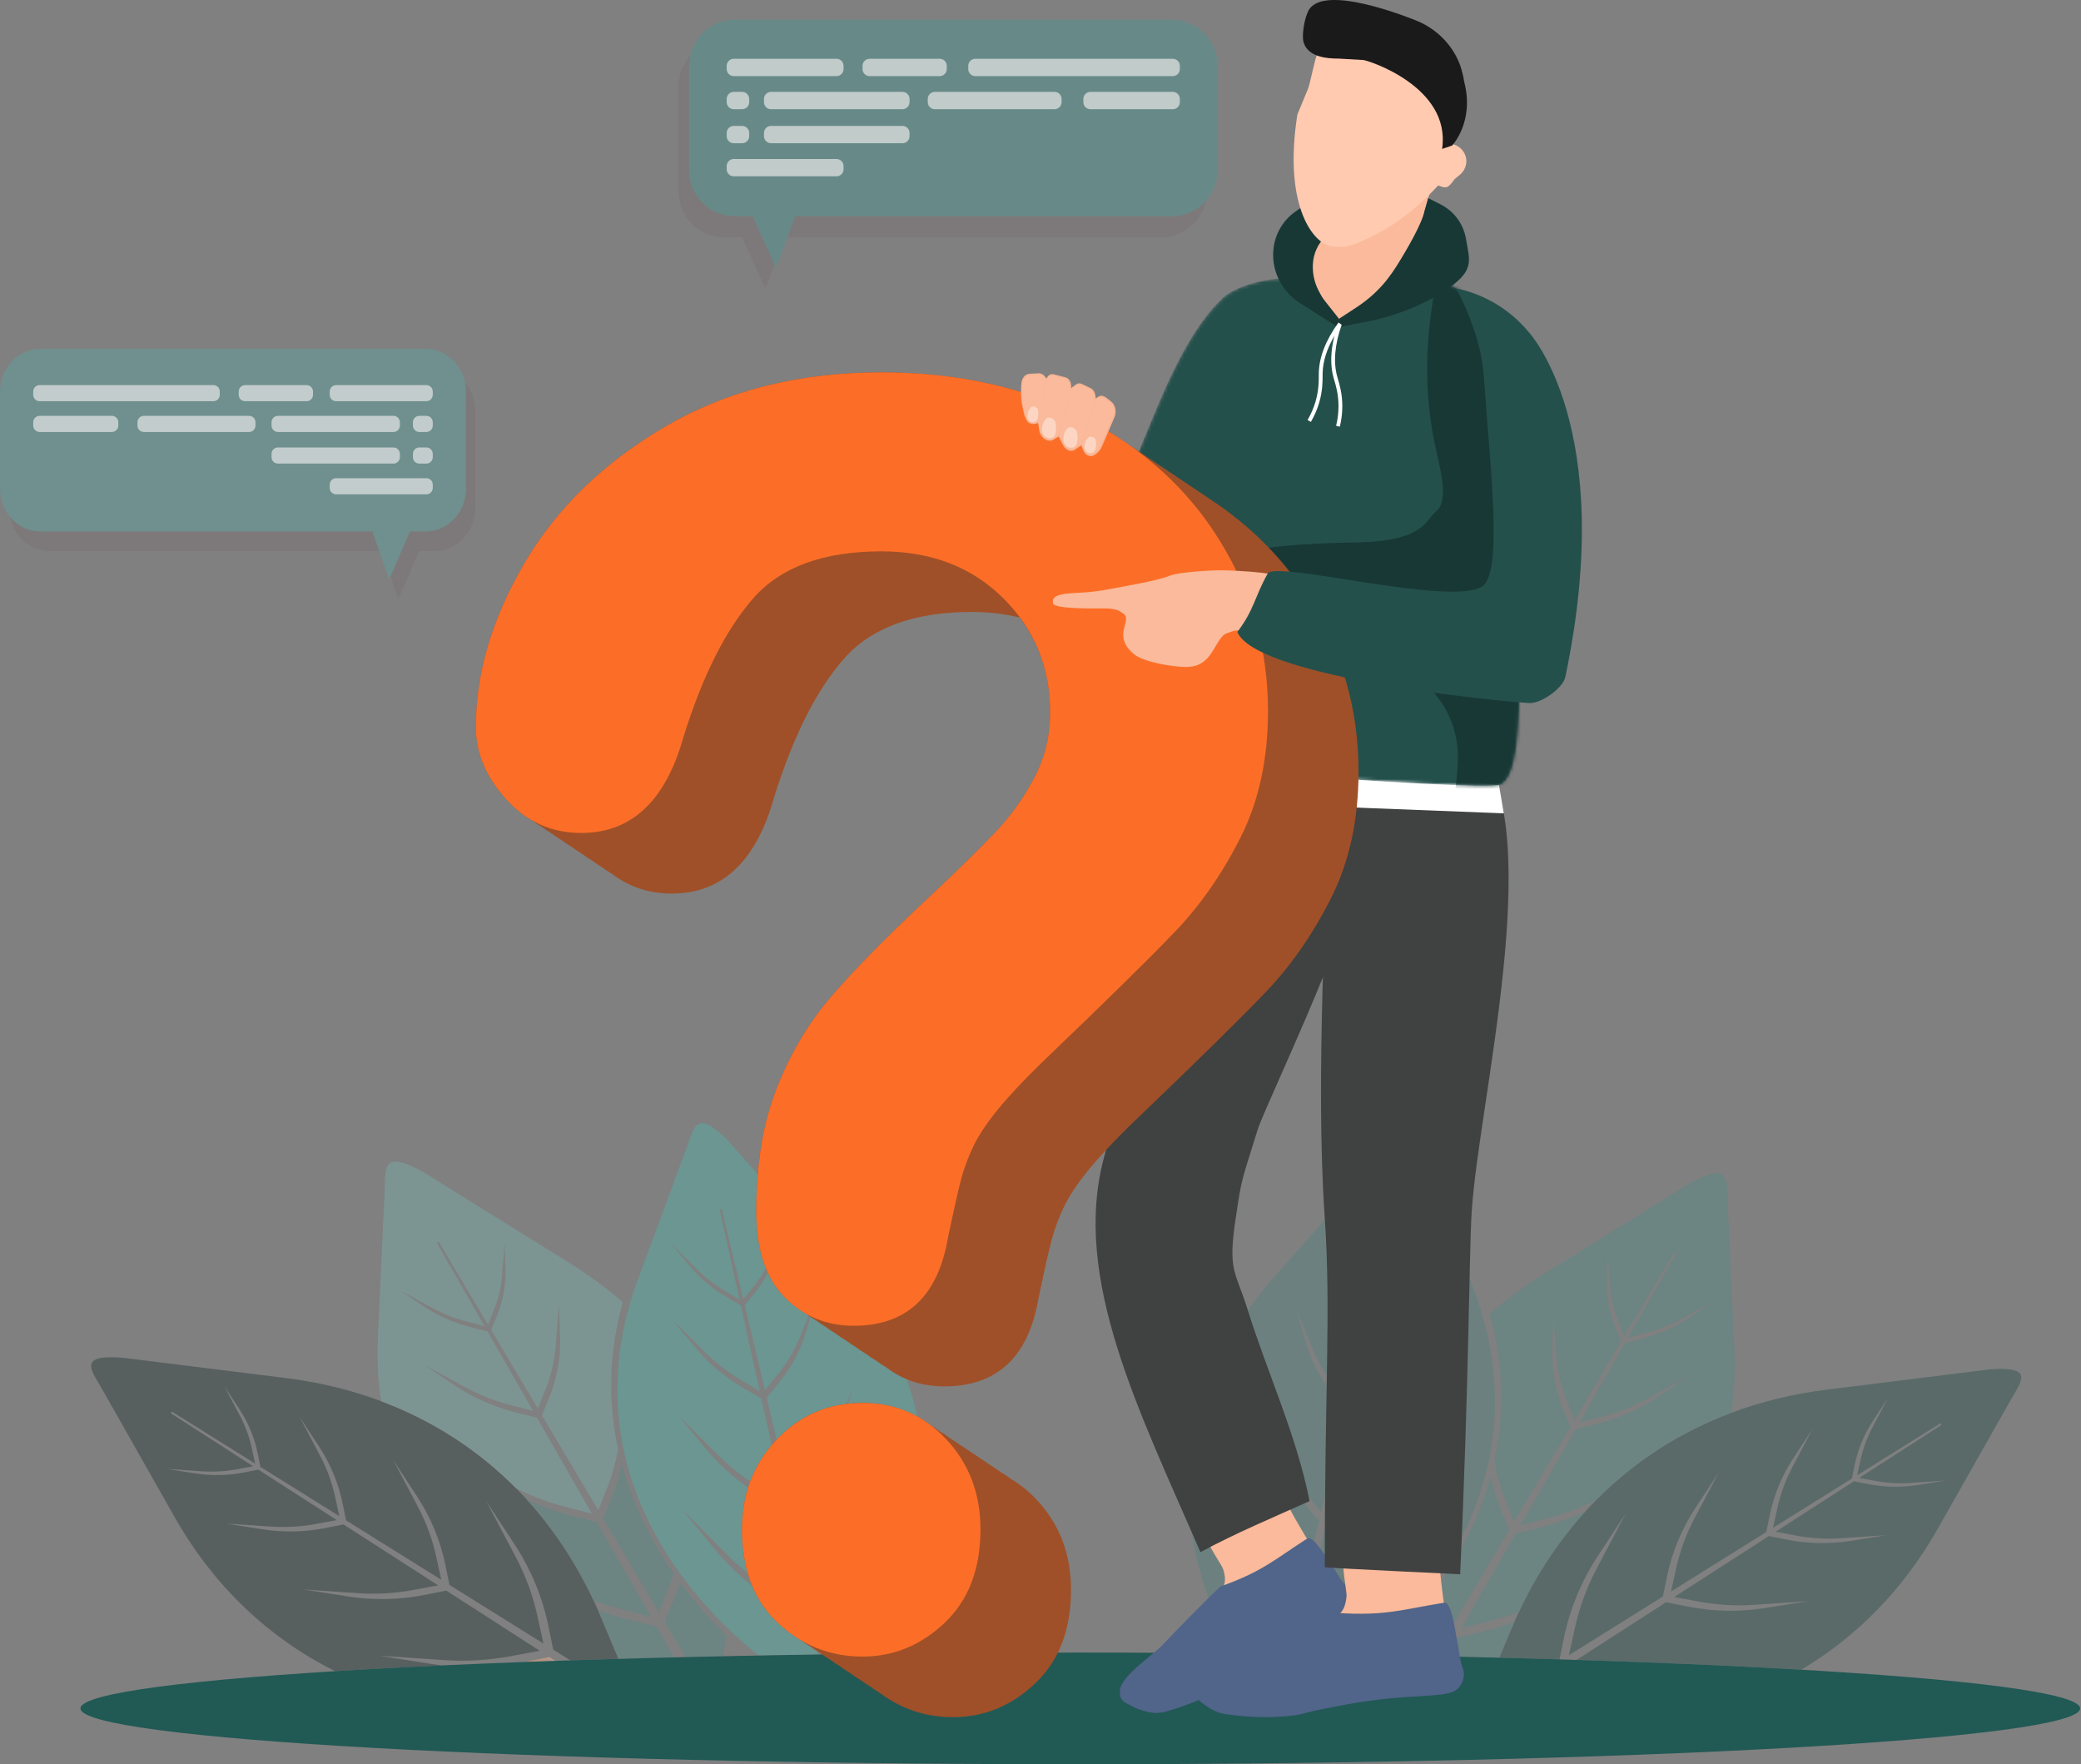 <svg xmlns="http://www.w3.org/2000/svg" width="637" height="540" viewBox="0 0 637 540" fill="none"><rect x="0" y="0" width="637" height="540" fill="#808080" stroke="none"/><g opacity="0.45"><path d="M202.725 498.659L202.689 498.599L202.744 498.613L202.725 498.659Z" fill="#DFF3F7"></path><path d="M183.963 466.169L184.025 466.185L184.003 466.238L183.963 466.169Z" fill="#DFF3F7"></path><path d="M165.506 434.598L165.461 434.522L165.531 434.539L165.506 434.598Z" fill="#DFF3F7"></path><path d="M150.123 408.121L150.072 408.036L150.149 408.056L150.123 408.121Z" fill="#DFF3F7"></path><path d="M169.816 507.203L169.766 507.213L169.825 507.25L169.816 507.203Z" fill="#DFF3F7"></path><path d="M137.893 486.649L137.824 486.606L137.882 486.595L137.893 486.649Z" fill="#DFF3F7"></path><path d="M132.039 509.294L116.162 506.779L135.921 508.122C142.683 508.582 149.493 508.186 156.178 506.944L165.222 505.264L136.614 486.847L130.104 488.142C122.264 489.702 114.217 489.864 106.364 488.62L93.083 486.516L109.611 487.639C115.268 488.024 120.965 487.692 126.556 486.654L134.129 485.247L105.149 466.591L99.744 467.667C93.277 468.953 86.64 469.086 80.162 468.061L69.208 466.326L82.84 467.252C87.506 467.569 92.205 467.296 96.817 466.439L103.1 465.273L79.091 449.817L74.895 450.651C69.859 451.653 64.69 451.757 59.646 450.958L51.114 449.607L61.731 450.328C65.365 450.575 69.024 450.362 72.617 449.695L77.495 448.789L52.481 432.686C52.339 432.595 52.301 432.412 52.395 432.276C52.488 432.141 52.679 432.105 52.822 432.194L78.117 447.983L77.087 443.259C76.339 439.83 75.129 436.517 73.485 433.405L68.682 424.312L73.284 431.32C76.006 435.464 77.906 440.067 78.89 444.9L79.721 448.985L103.868 464.058L102.579 458.143C101.62 453.74 100.065 449.487 97.954 445.491L91.787 433.815L97.697 442.814C101.191 448.135 103.631 454.045 104.894 460.252L105.93 465.345L135.075 483.538L133.557 476.574C132.394 471.236 130.509 466.079 127.95 461.234L120.473 447.079L127.638 457.989C131.875 464.439 134.833 471.606 136.364 479.13L137.579 485.101L166.346 503.058L164.563 494.872C163.172 488.491 160.918 482.326 157.859 476.534L148.921 459.612L157.487 472.654C162.552 480.366 166.088 488.933 167.918 497.928L169.343 504.928L174.596 508.207C179.424 508.047 184.337 507.894 189.331 507.748L184.032 495.108C183.719 494.361 183.398 493.621 183.074 492.884C182.635 491.885 182.184 490.895 181.724 489.914C176.268 478.274 169.4 467.931 161.293 459.019C160.214 457.833 159.113 456.673 157.991 455.538C146.367 443.782 132.435 434.776 116.649 428.867C107.515 425.448 97.762 423.062 87.475 421.783L37.462 415.562C24.027 414.573 27.667 418.974 30.995 424.72L53.505 464.441C65.393 485.42 82.204 501.336 102.59 511.516C112.726 510.884 123.691 510.294 135.393 509.752C134.272 509.622 133.154 509.471 132.039 509.294Z" fill="#273A38"></path><path d="M160.521 508.703C163.651 508.586 166.822 508.472 170.032 508.361L168.192 507.177L160.521 508.703Z" fill="url(#paint0_linear_3369_9340)"></path><path d="M222.388 500.681C217.069 495.39 212.337 489.93 208.203 484.331C207.635 486.09 206.994 487.838 206.276 489.571L203.449 496.388L209.879 507.203C213.63 507.113 217.419 507.027 221.246 506.945L222.388 500.681Z" fill="#548A86"></path><path d="M200.987 497.864L192.537 495.768C189.3 494.965 186.14 494.001 183.072 492.884C183.396 493.62 183.717 494.361 184.03 495.107L189.329 507.748C194.915 507.585 200.603 507.432 206.384 507.288L200.987 497.864Z" fill="#548A86"></path><path d="M185.858 455.406L183.144 462.234L165.875 433.185L167.931 428.224C170.437 422.18 171.627 415.872 171.443 409.616L171.13 399.035L170.083 412.095C169.725 416.565 168.674 421.015 166.958 425.331L164.653 431.13L150.345 407.062L151.994 403.084C153.945 398.376 154.872 393.464 154.728 388.591L154.485 380.351L153.67 390.522C153.391 394.003 152.573 397.469 151.236 400.831L149.394 405.463L134.406 380.251C134.321 380.109 134.114 380.056 133.943 380.134C133.771 380.211 133.698 380.39 133.781 380.534L148.309 405.898L143.045 404.526C139.169 403.516 135.5 402.074 132.133 400.238L122.295 394.873L129.737 399.865C134.138 402.818 139.201 405.028 144.675 406.385L149.236 407.517L163.18 431.861L156.401 430.094C151.424 428.797 146.714 426.945 142.39 424.588L129.758 417.699L139.314 424.11C144.965 427.901 151.466 430.738 158.495 432.481L164.371 433.939L181.202 463.324L173.031 461.194C167.736 459.814 162.689 457.915 157.99 455.539C146.366 443.783 132.434 434.777 116.648 428.867C115.71 422.463 115.384 415.845 115.698 409.041L117.78 363.929C118.01 357.372 117.132 351.863 129.536 358.72L174.186 386.486C180.174 390.21 185.657 394.249 190.631 398.573C186.426 413.615 185.98 428.721 189.161 443.444C188.521 447.483 187.416 451.49 185.858 455.406Z" fill="#78AFAB"></path><path d="M201.673 493.403L184.627 464.729L187.038 458.914C188.502 455.384 189.591 451.779 190.306 448.144C193.41 459.633 198.744 470.854 206.241 481.593C205.82 482.861 205.363 484.123 204.864 485.378L201.673 493.403Z" fill="#548A86"></path><path d="M182.645 465.843L199.261 494.851L189.502 492.307C186.854 491.617 184.258 490.817 181.722 489.914C176.266 478.274 169.398 467.931 161.291 459.018C165.777 461.142 170.562 462.846 175.569 464.087L182.645 465.843Z" fill="#548A86"></path><path d="M150.149 408.055L150.072 408.036L150.122 408.12L150.149 408.055ZM184.024 466.185L183.962 466.169L184.003 466.237L184.024 466.185ZM202.665 498.28L202.611 498.266L202.645 498.325L202.665 498.28Z" fill="#F75C24"></path><path d="M248.278 497.016L241.041 492.812C232.315 487.742 224.767 481.41 218.772 474.13L208.634 461.82L222.713 475.967C227.532 480.81 233.088 485.122 239.239 488.796L247.561 493.766L240.658 462.471L234.597 458.95C227.298 454.709 220.984 449.412 215.97 443.323L207.489 433.025L219.266 444.859C223.297 448.91 227.944 452.517 233.09 455.591L240.058 459.752L233.064 428.05L228.032 425.127C222.012 421.629 216.804 417.26 212.668 412.237L205.673 403.743L215.387 413.505C218.712 416.846 222.545 419.822 226.789 422.356L232.57 425.809L226.777 399.545L222.87 397.275C218.182 394.551 214.126 391.149 210.905 387.237L205.457 380.622L213.022 388.224C215.612 390.826 218.597 393.144 221.902 395.118L226.391 397.799L220.355 370.436C220.321 370.28 220.441 370.134 220.624 370.108C220.806 370.083 220.983 370.187 221.02 370.341L227.528 397.687L230.604 393.895C232.837 391.143 234.618 388.156 235.902 385.01L239.654 375.818L237.454 383.507C236.154 388.054 233.846 392.351 230.646 396.183L227.941 399.422L234.155 425.527L238.005 420.781C240.871 417.247 243.158 413.411 244.807 409.371L249.625 397.568L246.801 407.442C245.13 413.28 242.167 418.798 238.057 423.719L234.685 427.757L242.184 459.265L246.718 453.676C250.193 449.392 252.965 444.742 254.965 439.844L260.806 425.534L257.382 437.505C255.356 444.583 251.764 451.272 246.782 457.238L242.829 461.972L250.231 493.073L255.56 486.504C259.714 481.382 263.029 475.823 265.419 469.968L272.402 452.861L268.308 467.171C265.887 475.633 261.592 483.629 255.636 490.762L251.002 496.312L253.396 506.37C257.859 506.305 262.363 506.246 266.903 506.192L270.323 499.73C290.933 460.79 285.861 420.34 256.161 386.776L222.832 349.113C213.321 339.443 212.516 344.775 210.371 350.781L195.153 391.963C193.414 396.67 192.046 401.377 191.044 406.07C187.885 420.857 188.365 435.501 192.33 449.574C192.753 451.076 193.219 452.571 193.721 454.06C197.416 465.007 203.25 475.575 211.148 485.554C211.821 486.406 212.505 487.254 213.208 488.096C217.544 493.288 222.448 498.312 227.91 503.14C229.276 504.348 230.682 505.542 232.119 506.725C238.115 506.611 244.195 506.507 250.352 506.414L248.278 497.016Z" fill="#52B1A9"></path></g><g opacity="0.45"><path d="M443.88 502.225L443.916 502.166L443.861 502.179L443.88 502.225Z" fill="#DFF3F7"></path><path d="M462.642 469.736L462.58 469.751L462.602 469.804L462.642 469.736Z" fill="#DFF3F7"></path><path d="M481.098 438.164L481.144 438.088L481.074 438.105L481.098 438.164Z" fill="#DFF3F7"></path><path d="M496.482 411.687L496.532 411.602L496.455 411.621L496.482 411.687Z" fill="#DFF3F7"></path><path d="M508.713 490.215L508.781 490.173L508.724 490.161L508.713 490.215Z" fill="#DFF3F7"></path><path d="M478.689 501.494C480.519 492.499 484.055 483.932 489.12 476.22L497.685 463.177L488.747 480.1C485.688 485.891 483.434 492.056 482.044 498.438L480.26 506.623L509.027 488.666L510.242 482.695C511.773 475.171 514.731 468.005 518.968 461.554L526.133 450.644L518.656 464.799C516.097 469.644 514.212 474.801 513.049 480.139L511.531 487.103L540.676 468.911L541.712 463.817C542.975 457.611 545.415 451.7 548.909 446.379L554.819 437.38L548.652 449.056C546.541 453.052 544.986 457.306 544.027 461.709L542.738 467.623L566.885 452.55L567.716 448.466C568.7 443.632 570.6 439.029 573.322 434.885L577.924 427.877L573.121 436.97C571.478 440.082 570.266 443.395 569.519 446.824L568.49 451.549L593.784 435.759C593.927 435.67 594.118 435.707 594.212 435.842C594.305 435.977 594.267 436.16 594.125 436.251L569.111 452.354L573.99 453.261C577.582 453.928 581.241 454.141 584.875 453.894L595.492 453.172L586.96 454.524C581.916 455.323 576.747 455.219 571.711 454.217L567.515 453.382L543.506 468.838L549.789 470.005C554.401 470.861 559.1 471.135 563.766 470.817L577.398 469.891L566.444 471.626C559.966 472.652 553.329 472.519 546.862 471.232L541.457 470.157L512.477 488.813L520.05 490.22C525.642 491.258 531.338 491.589 536.995 491.205L553.523 490.082L540.242 492.186C532.389 493.43 524.342 493.268 516.502 491.709L509.992 490.413L482.566 508.069C508.021 508.883 531.179 509.896 551.368 511.069C568.459 500.911 582.674 486.407 593.102 468.006L615.611 428.285C618.94 422.54 622.58 418.139 609.145 419.127L559.132 425.348C548.845 426.627 539.092 429.013 529.958 432.432C514.172 438.342 500.24 447.348 488.615 459.104C487.494 460.238 486.393 461.398 485.314 462.584C477.207 471.496 470.339 481.839 464.883 493.48C464.423 494.461 463.972 495.45 463.533 496.45C463.208 497.186 462.888 497.927 462.575 498.673L458.922 507.387C465.194 507.549 471.35 507.723 477.384 507.907L478.689 501.494Z" fill="#2C504D"></path><path d="M443.157 499.954L440.331 493.137C439.613 491.404 438.972 489.656 438.404 487.897C434.269 493.496 429.537 498.956 424.219 504.247L424.655 506.641C429.496 506.728 434.283 506.821 439.015 506.921L443.157 499.954Z" fill="#A4BCDE"></path><path d="M462.576 498.674C462.889 497.927 463.21 497.187 463.534 496.45C460.466 497.567 457.306 498.531 454.069 499.334L445.619 501.43L442.432 506.995C448.011 507.117 453.509 507.248 458.923 507.388L462.576 498.674Z" fill="#548A86"></path><path d="M460.746 458.972L463.46 465.799L480.73 436.751L478.673 431.79C476.167 425.745 474.977 419.437 475.162 413.181L475.474 402.601L476.521 415.66C476.879 420.131 477.93 424.58 479.646 428.897L481.952 434.696L496.26 410.627L494.611 406.649C492.659 401.942 491.732 397.029 491.876 392.157L492.12 383.917L492.935 394.087C493.213 397.569 494.032 401.034 495.368 404.396L497.21 409.029L512.198 383.817C512.283 383.674 512.49 383.622 512.661 383.7C512.833 383.777 512.906 383.956 512.823 384.1L498.295 409.464L503.56 408.092C507.435 407.082 511.104 405.64 514.471 403.804L524.309 398.438L516.867 403.431C512.466 406.384 507.403 408.593 501.929 409.951L497.368 411.083L483.424 435.427L490.203 433.66C495.18 432.363 499.89 430.512 504.214 428.154L516.846 421.265L507.29 427.676C501.64 431.467 495.138 434.304 488.109 436.048L482.234 437.505L465.402 466.89L473.573 464.76C478.869 463.38 483.915 461.482 488.614 459.106C500.238 447.349 514.171 438.344 529.957 432.434C530.895 426.029 531.22 419.411 530.906 412.607L528.825 367.496C528.594 360.939 529.472 355.43 517.069 362.286L472.418 390.053C466.43 393.776 460.947 397.816 455.973 402.14C460.178 417.181 460.624 432.288 457.443 447.01C458.083 451.049 459.188 455.056 460.746 458.972Z" fill="#548A86"></path><path d="M444.931 496.968L461.978 468.295L459.567 462.48C458.103 458.95 457.014 455.345 456.299 451.709C453.194 463.198 447.861 474.42 440.363 485.159C440.784 486.427 441.242 487.689 441.741 488.944L444.931 496.968Z" fill="#548A86"></path><path d="M463.959 469.409L447.344 498.417L457.102 495.874C459.751 495.183 462.346 494.384 464.882 493.48C470.338 481.84 477.207 471.497 485.314 462.585C480.827 464.708 476.043 466.412 471.035 467.654L463.959 469.409Z" fill="#548A86"></path><path d="M496.455 411.621L496.532 411.602L496.482 411.686L496.455 411.621ZM462.58 469.751L462.642 469.736L462.601 469.803L462.58 469.751ZM443.939 501.846L443.994 501.833L443.959 501.892L443.939 501.846Z" fill="#F75C24"></path><path d="M395.605 499.877L390.97 494.327C385.014 487.195 380.719 479.199 378.298 470.737L374.204 456.426L381.187 473.533C383.577 479.388 386.892 484.947 391.047 490.069L396.375 496.639L403.778 465.538L399.825 460.803C394.843 454.837 391.25 448.148 389.225 441.07L385.8 429.099L391.642 443.409C393.641 448.307 396.414 452.957 399.889 457.241L404.422 462.83L411.921 431.323L408.549 427.284C404.44 422.363 401.476 416.846 399.806 411.007L396.981 401.133L401.799 412.937C403.448 416.977 405.735 420.812 408.602 424.346L412.452 429.093L418.666 402.987L415.961 399.749C412.761 395.916 410.453 391.619 409.153 387.073L406.953 379.383L410.705 388.575C411.989 391.721 413.771 394.708 416.003 397.461L419.079 401.253L425.588 373.907C425.625 373.752 425.801 373.648 425.983 373.674C426.166 373.7 426.286 373.846 426.252 374.002L420.216 401.365L424.705 398.684C428.011 396.71 430.996 394.393 433.585 391.79L441.15 384.188L435.703 390.803C432.482 394.715 428.426 398.118 423.737 400.842L419.831 403.111L414.037 429.375L419.818 425.922C424.062 423.388 427.895 420.412 431.22 417.071L440.934 407.31L433.939 415.804C429.804 420.826 424.595 425.195 418.575 428.693L413.543 431.616L406.549 463.318L413.517 459.157C418.663 456.083 423.31 452.476 427.341 448.425L439.118 436.591L430.637 446.889C425.623 452.978 419.309 458.275 412.01 462.516L405.949 466.037L399.046 497.332L407.368 492.362C413.519 488.689 419.075 484.376 423.893 479.533L437.973 465.386L427.834 477.697C421.84 484.976 414.291 491.308 405.566 496.378L398.329 500.582L397.085 506.223C404.454 506.314 411.723 506.42 418.883 506.54C424.269 501.763 429.114 496.795 433.399 491.663C434.103 490.821 434.787 489.972 435.46 489.121C443.358 479.141 449.191 468.574 452.886 457.626C453.389 456.138 453.855 454.643 454.278 453.14C458.242 439.068 458.722 424.424 455.564 409.636C454.562 404.943 453.194 400.237 451.454 395.529L436.237 354.347C434.091 348.342 433.286 343.009 423.775 352.679L390.447 390.342C360.746 423.906 355.674 464.356 376.285 503.296L377.727 506.02C383.236 506.068 388.695 506.124 394.104 506.187L395.605 499.877Z" fill="#54837F"></path></g><path d="M330.687 539.999C499.714 539.999 636.737 532.347 636.737 522.908C636.737 513.468 499.714 505.816 330.687 505.816C161.66 505.816 24.637 513.468 24.637 522.908C24.637 532.347 161.66 539.999 330.687 539.999Z" fill="#215955"></path><mask id="mask0_3369_9340" style="mask-type:luminance" maskUnits="userSpaceOnUse" x="302" y="85" width="97" height="103"><path d="M398.166 86.039C392.091 83.748 379.006 86.883 374.457 91.059C355.503 108.459 346.688 153.176 339.021 153.471C325.692 153.986 325.142 128.879 312.132 124.985C308.758 128.085 309.373 138.233 302.508 143.268C304.61 152.386 334.39 195.889 352.199 185.517C366.078 177.434 368.695 162.169 371.173 146.644L371.11 146.626L398.166 86.039Z" fill="white"></path></mask><g mask="url(#mask0_3369_9340)"><path d="M398.164 86.039C392.089 83.748 379.005 86.883 374.455 91.059C355.501 108.459 346.686 153.176 339.019 153.471C325.691 153.986 291.688 136.074 278.679 132.181C275.305 135.28 277.478 130.698 270.613 135.733C272.715 144.851 334.389 195.889 352.198 185.516C366.076 177.433 368.694 162.169 371.172 146.644L371.108 146.625L398.164 86.039Z" fill="#24504C"></path></g><path d="M399.321 469.761C400.952 472.546 403.017 474.694 404.459 477.422C404.92 478.293 405.181 478.847 405.529 479.699C405.973 480.785 407.261 481.889 407.323 483.059C407.603 488.308 407.668 491.09 402.499 493.971C393.993 498.713 384.098 502.558 375.33 507.21C374.876 507.45 374.526 507.613 374.071 507.886C367.229 511.991 359.793 516.529 352.854 520.09C348.902 522.117 346.751 521.851 343.448 519.46C343.302 519.233 343.229 520.376 343.52 519.295C345.247 512.89 352.348 506.733 357.397 502.323C362.445 497.913 368.329 493.047 372.722 488.174C375.107 485.529 375.456 483.63 374.419 480.297C373.979 478.883 369.048 472.101 369.886 471.167C376.784 463.478 385.515 464.083 394.315 460.879C395.83 463.866 397.69 466.976 399.321 469.761Z" fill="#FABA9B"></path><path d="M413.504 487.931C413.065 485.729 411.249 485.108 410.481 483.225C410.444 483.29 410.409 483.361 410.372 483.428C410.367 483.417 410.363 483.406 410.358 483.395C409.779 482.252 408.341 480.049 407.067 478.25C406.478 477.419 401.917 469.788 400.177 470.897C390.417 477.119 386.717 480.905 373.795 485.51C372.987 485.798 359.265 499.824 356.105 503.215C352.943 506.606 343.707 512.579 342.886 516.955C342.395 519.574 343.371 520.637 345.223 521.58C345.779 521.864 346.29 522.118 346.771 522.345C346.763 522.347 346.753 522.346 346.745 522.348C346.985 522.452 347.346 522.673 347.581 522.768C350.578 523.981 353.575 524.792 356.634 523.939C362.96 522.175 368.865 519.858 374.51 516.461C375.939 515.601 377.756 513.986 379.006 513.103C385.462 508.536 391.251 504.622 398.276 500.802C401.507 499.045 406.594 496.593 409.749 494.765C412.904 492.936 414.141 491.131 413.504 487.931Z" fill="#516489"></path><path d="M421.199 229.129C424.722 239.645 417.081 213.34 421.496 236.888C425.91 260.436 387.979 336.039 384.882 346.044C379.701 362.786 380.208 360.063 378.274 372.729C375.75 389.271 378.203 388.965 381.864 400.719C387.945 420.243 396.876 439.238 400.866 459.453C389.8 464.414 378.367 469.196 367.446 475.072C348.846 432.089 327.96 391.265 337.947 354.231C350.793 306.593 362.329 265.141 379.624 219.455C393.578 222.267 407.451 226.208 421.199 229.129Z" fill="#404141"></path><path d="M441.734 489.036C442.153 492.539 443.284 495.593 443.538 498.957C443.62 500.031 443.64 500.701 443.617 501.706C443.587 502.988 444.395 504.657 443.947 505.857C441.936 511.24 440.786 514.055 434.347 514.686C423.753 515.724 412.157 515.257 401.34 516.09C400.781 516.133 400.358 516.144 399.783 516.219C391.134 517.344 381.7 518.646 373.192 519.184C368.346 519.49 366.307 518.284 364.041 514.446C363.994 514.155 363.422 515.268 364.185 514.312C368.712 508.648 378.517 505.578 385.502 503.362C392.486 501.147 400.508 498.84 407.038 495.875C410.583 494.265 411.761 492.515 412.178 488.722C412.354 487.113 410.374 478.163 411.622 477.593C421.891 472.9 430.377 477.318 440.594 477.95C440.81 481.605 441.315 485.533 441.734 489.036Z" fill="#FABA9B"></path><path d="M447.038 507.402C446.973 507.451 446.907 507.506 446.841 507.557C446.841 507.544 446.841 507.531 446.841 507.518C446.759 506.12 446.28 503.285 445.789 500.925C445.562 499.835 444.324 490.197 442.095 490.549C429.598 492.523 424.237 494.701 409.276 493.673C408.341 493.609 388.466 501.674 383.817 503.692C379.169 505.711 367.305 507.664 364.572 511.69C362.935 514.101 363.45 515.591 364.893 517.346C365.585 518.185 366.195 518.905 366.774 519.524C366.513 519.47 366.258 519.419 366.048 519.388C366.243 519.597 366.493 519.993 366.703 520.175C369.304 522.411 371.861 524.211 375.298 524.692C382.408 525.687 389.338 525.943 396.478 525.004C398.286 524.766 400.813 523.941 402.45 523.601C410.914 521.843 418.424 520.449 427.133 519.688C431.138 519.337 437.306 519.102 441.267 518.647C445.227 518.192 447.254 516.922 448.013 513.437C448.535 511.04 446.986 509.624 447.038 507.402Z" fill="#516489"></path><path d="M446.954 481.844C449.656 423.505 449.7 383.718 450.482 371.054C452.532 337.844 473.187 255.735 453.024 229.948C453.024 229.948 420.96 227.816 406.882 230.574C406.33 276.578 402.459 328.124 405.529 373.104C407.445 401.174 405.47 425.605 405.529 479.699C409.892 480.114 446.954 481.844 446.954 481.844Z" fill="#404141"></path><path d="M458.836 240.253L460.326 248.942L417.372 247.27C405.277 246.8 393.243 245.3 381.403 242.787L370.551 240.485L372.542 232.234L458.836 240.253Z" fill="white"></path><mask id="mask1_3369_9340" style="mask-type:luminance" maskUnits="userSpaceOnUse" x="365" y="78" width="101" height="163"><path d="M365.823 208.429C366.762 182.526 368.514 145.1 371.145 131.511C375.122 110.972 391.473 77.403 404.463 78.159C408.536 78.396 410.178 80.064 410.882 80.34C410.882 80.34 424.896 87.234 427.822 87.099C432.979 86.862 432.877 86.438 440.546 86.218C444.14 86.116 450.64 92.411 452.56 92.277C453.973 103.215 461.382 108.651 463.071 119.582C464.212 126.963 464.892 134.464 465.424 141.97C465.416 142.048 465.405 142.125 465.399 142.204C462.547 179.45 469.658 236.636 458.836 240.253C456.254 241.116 420.667 239.484 391.419 236.746C361.151 233.912 365.287 223.241 365.823 208.429Z" fill="white"></path></mask><g mask="url(#mask1_3369_9340)"><path d="M365.823 208.429C366.762 182.526 368.514 145.1 371.145 131.511C375.122 110.972 391.473 77.403 404.463 78.159C408.536 78.396 410.178 80.064 410.882 80.34C410.882 80.34 424.896 87.234 427.822 87.099C432.979 86.862 432.877 86.438 440.546 86.218C444.14 86.116 450.64 92.411 452.56 92.277C453.973 103.215 461.382 108.651 463.071 119.582C464.212 126.963 464.892 134.464 465.424 141.97C465.416 142.048 465.405 142.125 465.399 142.204C462.547 179.45 469.658 236.636 458.836 240.253C456.254 241.116 420.667 239.484 391.419 236.746C361.151 233.912 365.287 223.241 365.823 208.429Z" fill="#24504C"></path></g><mask id="mask2_3369_9340" style="mask-type:luminance" maskUnits="userSpaceOnUse" x="365" y="78" width="101" height="163"><path d="M365.823 208.429C366.762 182.526 368.514 145.1 371.145 131.511C375.122 110.972 391.473 77.403 404.463 78.159C408.536 78.396 410.178 80.064 410.882 80.34C410.882 80.34 424.896 87.234 427.822 87.099C432.979 86.862 432.877 86.438 440.546 86.218C444.14 86.116 450.64 92.411 452.56 92.277C453.973 103.215 461.382 108.651 463.071 119.582C464.212 126.963 464.892 134.464 465.424 141.97C465.416 142.048 465.405 142.125 465.399 142.204C462.547 179.45 469.658 236.636 458.836 240.253C456.254 241.116 420.667 239.484 391.419 236.746C361.151 233.912 365.287 223.241 365.823 208.429Z" fill="white"></path></mask><g mask="url(#mask2_3369_9340)"><path d="M441.153 79.603C435.202 103.535 436.397 121.86 438.968 134.76C440.772 143.812 443.816 153.012 439.514 156.604C436.304 159.285 435.866 165.649 415.382 166.018C388.438 166.503 380.283 168.688 377.143 170.687C370.618 174.843 355.201 180.844 366.616 185.273C387.649 193.434 432.448 193.236 443.883 219.953C450.681 235.835 439.719 248.655 449.067 257.768C457.635 266.121 475.913 264.192 484.841 258.726C517.81 238.543 487.164 131.016 475.878 94.306L441.153 79.603Z" fill="#183836"></path></g><path d="M401.211 78.64C400.254 83.105 402.731 87.674 405.573 92.448C407.763 96.129 410.717 100.637 415.36 97.453C419.857 94.369 431.213 87.124 436.621 86.545C439.924 86.191 443.571 85.815 446.954 84.878L440.79 83.665C429.182 81.138 438.406 56.973 438.406 56.973L407.529 62.586L406.066 69.168C405.248 72.846 404.047 71.795 402.701 74.752C402.223 75.802 401.641 76.632 401.211 78.64Z" fill="#FABA9B"></path><path d="M409.517 100.146L397.846 92.715C392.08 89.043 388.902 82.342 389.889 75.578C389.896 75.534 389.902 75.491 389.908 75.448C390.551 71.198 392.881 67.388 396.372 64.88L402.054 60.799L406.81 71.453C406.554 71.655 406.306 71.864 406.064 72.079C400.554 76.989 400.766 85.026 404.829 91.188L409.873 97.574L409.517 100.146Z" fill="#183836"></path><path d="M442.081 14.52L431.77 8.005C428.662 6.041 424.862 5.5 421.329 6.518L411.464 9.361C407.015 10.643 403.596 14.216 402.513 18.719L400.829 25.718C400.671 26.374 400.462 27.017 400.203 27.64L397.133 35.038C392.878 62.054 401.433 73.903 407.013 75.245C409.704 75.893 412.531 75.656 415.077 74.57L417.149 73.686C426.121 69.859 433.674 63.905 440.248 56.751L440.333 56.786C442.527 57.7 443.227 57.691 444.982 55.187C445.534 54.399 446.996 53.63 447.778 52.549C448.749 51.205 449.128 49.48 448.653 47.891C448.612 47.757 448.567 47.624 448.516 47.492C447.854 45.769 446.408 44.56 444.723 44.133L447.998 26.832C448.545 21.933 446.248 17.153 442.081 14.52Z" fill="#FFCAB0"></path><path d="M444.488 44.552C444.488 44.552 451.387 37.327 448.21 25.09C448.137 24.808 448.131 24.511 448.083 24.218C446.77 16.104 441.136 9.339 433.503 6.29C431.183 5.363 405.03 -5.185 400.529 3.247C399.194 5.748 398.419 11.112 399.049 12.998C399.17 13.361 399.295 13.687 399.417 13.925C401.151 17.308 405.858 17.96 409.687 17.932L417.294 18.369C418.408 18.36 444.265 26.416 441.435 45.583L444.488 44.552Z" fill="#1A1A1A"></path><path d="M437.188 60.648L440.98 62.568C445.131 64.671 448.026 68.634 448.765 73.229V73.23C449.849 79.972 451.839 83.06 441.206 89.646C434.157 94.011 426.323 96.957 418.178 98.503L409.518 100.147L409.875 97.574L415.674 93.777C419.001 91.525 422.017 88.825 424.508 85.672C425.573 84.324 426.566 82.918 427.483 81.46C431.089 75.725 435.359 68.163 436.034 64.579L437.188 60.648Z" fill="#183836"></path><path d="M409.34 115.321C408.097 110.856 408.55 105.506 410.686 99.419L410.661 99.411C410.664 99.407 410.667 99.403 410.67 99.398L409.721 98.713C405.799 104.139 403.769 109.363 403.687 114.241C403.683 114.469 403.683 114.723 403.683 115.002C403.682 116.805 403.681 119.53 402.675 122.951C402.105 124.888 401.29 126.769 400.254 128.543L401.265 129.134C402.348 127.278 403.201 125.309 403.797 123.282C404.851 119.699 404.853 116.759 404.853 115.002C404.853 114.731 404.853 114.483 404.857 114.261C404.918 110.644 406.138 106.801 408.461 102.804C407.269 107.587 407.172 111.895 408.213 115.635C408.274 115.854 408.346 116.098 408.425 116.365C408.937 118.094 409.712 120.707 409.719 124.273C409.724 126.292 409.478 128.327 408.989 130.323L410.126 130.601C410.637 128.514 410.894 126.384 410.889 124.27C410.881 120.536 410.046 117.717 409.547 116.033C409.47 115.773 409.4 115.535 409.34 115.321Z" fill="white"></path><path d="M309.336 452.596C308.337 451.848 307.312 451.159 306.258 450.537C305.257 449.788 304.232 449.097 303.176 448.474C302.176 447.726 301.151 447.036 300.097 446.414C299.097 445.665 298.071 444.975 297.016 444.352C296.017 443.604 294.992 442.914 293.938 442.292C292.938 441.544 291.913 440.854 290.859 440.232C289.858 439.483 288.833 438.792 287.777 438.169C286.778 437.421 285.753 436.732 284.698 436.109C278.759 431.664 271.866 429.414 263.995 429.414C253.649 429.414 244.921 433.137 237.809 440.578C230.695 448.021 227.141 457.193 227.141 468.097C227.141 480.388 230.817 489.949 238.173 496.785C240.296 498.759 242.537 500.414 244.869 501.818C245.875 502.563 246.903 503.249 247.951 503.88C248.956 504.625 249.983 505.31 251.03 505.941C252.035 506.686 253.062 507.371 254.109 508.001C255.114 508.746 256.141 509.431 257.188 510.062C258.194 510.807 259.222 511.494 260.27 512.124C261.275 512.869 262.301 513.555 263.349 514.185C264.354 514.93 265.381 515.616 266.429 516.246C267.434 516.991 268.461 517.676 269.508 518.307C276.027 523.14 283.421 525.589 291.712 525.589C301.249 525.589 309.655 522.126 316.929 515.204C324.202 508.283 327.839 498.763 327.839 486.647C327.839 475.743 324.362 466.57 317.413 459.127C314.93 456.468 312.232 454.306 309.336 452.596Z" fill="#9F5028"></path><path d="M370.133 152.602C369.13 151.897 368.091 151.22 367.055 150.542C366.051 149.837 365.011 149.159 363.973 148.48C362.969 147.775 361.93 147.097 360.893 146.419C359.89 145.714 358.853 145.038 357.817 144.36C356.812 143.654 355.772 142.976 354.734 142.297C353.731 141.592 352.693 140.916 351.657 140.238C350.652 139.532 349.613 138.854 348.575 138.175C347.572 137.471 346.534 136.794 345.498 136.116C341.25 133.131 336.729 130.367 331.885 127.867C313.943 118.61 293.251 113.978 269.815 113.978C244.599 113.978 222.535 119.518 203.622 130.594C184.71 141.671 170.322 155.647 160.464 172.522C150.603 189.397 145.674 206.057 145.674 222.498C145.674 230.461 148.785 237.86 155.009 244.696C157.38 247.302 159.961 249.404 162.744 251.017C163.742 251.773 164.766 252.465 165.824 253.078C166.822 253.834 167.846 254.526 168.903 255.138C169.901 255.895 170.926 256.588 171.984 257.2C172.982 257.956 174.006 258.649 175.064 259.261C176.061 260.017 177.086 260.709 178.143 261.322C179.141 262.078 180.165 262.77 181.222 263.383C182.221 264.139 183.245 264.832 184.303 265.444C185.301 266.2 186.325 266.893 187.382 267.505C192.645 271.492 198.726 273.499 205.639 273.499C220.994 273.499 231.42 263.722 236.917 244.163C242.736 225.47 249.847 211.321 258.253 201.715C266.657 192.109 279.75 187.306 297.532 187.306C302.749 187.306 307.612 187.91 312.172 189.032C318.327 197.34 321.46 207.008 321.46 218.084C321.46 225.182 319.884 231.759 316.732 237.815C313.58 243.875 309.7 249.368 305.094 254.301C300.487 259.234 293.01 266.547 282.666 276.239C270.866 287.317 261.489 296.879 254.54 304.927C247.589 312.975 242.012 322.321 237.81 332.966C233.605 343.61 231.506 356.202 231.506 370.74C231.506 382.338 234.374 391.079 240.113 396.962C242.125 399.026 244.312 400.707 246.653 402.047C247.647 402.805 248.67 403.5 249.732 404.108C250.727 404.865 251.75 405.561 252.812 406.169C253.806 406.926 254.828 407.621 255.889 408.228C256.885 408.986 257.908 409.682 258.971 410.291C259.966 411.048 260.989 411.744 262.05 412.352C263.045 413.109 264.068 413.804 265.131 414.413C266.125 415.17 267.148 415.866 268.211 416.474C269.204 417.231 270.227 417.926 271.289 418.534C276.34 422.381 282.25 424.338 289.046 424.338C305.209 424.338 314.827 415.34 317.899 397.337C319.677 388.858 321.01 382.929 321.9 379.554C322.787 376.178 324.04 372.804 325.658 369.428C327.273 366.053 329.739 362.333 333.053 358.265C336.365 354.199 340.771 349.482 346.267 344.116C366.149 325.078 379.929 311.534 387.607 303.485C395.284 295.437 401.913 285.875 407.489 274.798C413.066 263.722 415.854 250.827 415.854 236.115C415.854 217.422 410.963 200.116 401.185 184.191C393.42 171.55 383.042 161.044 370.133 152.602Z" fill="#9F5028"></path><path d="M145.674 222.498C145.674 206.057 150.603 189.397 160.464 172.522C170.323 155.647 184.71 141.672 203.623 130.594C222.535 119.518 244.599 113.978 269.815 113.978C293.252 113.978 313.944 118.61 331.886 127.867C349.828 137.128 363.687 149.72 373.468 165.642C383.247 181.567 388.137 198.873 388.137 217.566C388.137 232.278 385.349 245.174 379.772 256.249C374.196 267.327 367.567 276.888 359.89 284.936C352.212 292.985 338.432 306.529 318.55 325.567C313.054 330.933 308.648 335.65 305.336 339.716C302.021 343.784 299.556 347.504 297.941 350.879C296.324 354.254 295.07 357.629 294.183 361.005C293.293 364.38 291.959 370.309 290.182 378.789C287.11 396.791 277.492 405.789 261.329 405.789C252.923 405.789 245.85 402.848 240.113 396.962C234.375 391.079 231.506 382.338 231.506 370.741C231.506 356.202 233.606 343.611 237.81 332.966C242.012 322.322 247.588 312.976 254.54 304.927C261.489 296.879 270.865 287.317 282.665 276.24C293.009 266.548 300.486 259.234 305.093 254.302C309.7 249.369 313.58 243.876 316.731 237.816C319.884 231.759 321.459 225.183 321.459 218.085C321.459 204.239 316.649 192.556 307.033 183.036C297.414 173.519 285.007 168.757 269.814 168.757C252.032 168.757 238.939 173.56 230.536 183.166C222.13 192.772 215.018 206.921 209.199 225.614C203.702 245.173 193.276 254.951 177.921 254.951C168.867 254.951 161.23 251.534 155.008 244.696C148.784 237.86 145.674 230.461 145.674 222.498ZM263.996 507.04C254.135 507.04 245.527 503.621 238.174 496.785C230.817 489.949 227.141 480.387 227.141 468.097C227.141 457.193 230.696 448.021 237.81 440.578C244.921 433.137 253.65 429.414 263.996 429.414C274.179 429.414 282.745 433.137 289.697 440.578C296.646 448.021 300.123 457.193 300.123 468.097C300.123 480.214 296.486 489.734 289.212 496.655C281.938 503.577 273.532 507.04 263.996 507.04Z" fill="#FC6E27"></path><path d="M339.053 180.418C331.906 181.797 327.704 181.192 324.496 182.067C322.17 182.701 322.163 183.794 322.338 184.67C322.555 185.754 327.545 186.344 336.529 186.219C341.923 186.144 342.249 186.793 343.787 187.759C347.013 189.785 340.103 194.349 347.078 200.201C350.123 202.755 359.2 204.11 362.794 204.144C365.862 204.173 368.737 203.425 371.262 199.176C374.516 193.702 374.355 194.283 376.891 193.348C382.667 191.219 384.351 198.42 386.783 196.271C389.84 193.571 401.785 182.075 398.164 179.212C393.706 175.687 385.798 174.983 375.583 174.585C371.178 174.414 360.553 175.101 357.811 176.309C354.604 177.722 342.091 179.831 339.053 180.418Z" fill="#FABA9B"></path><path d="M445.787 88.254C449.177 94.804 453.448 104.906 454.147 114.592C456.351 145.152 460.111 175.943 453.452 179.671C443.111 185.46 390.006 171.447 388.037 175.564C383.885 183.023 383.956 186.547 378.76 193.434C384.129 206.613 451.587 214.089 467.952 215.191C471.8 215.45 478.453 210.545 479.147 207.235C495.274 130.319 467.796 101.469 467.796 101.469C462.153 94.716 454.4 90.06 445.787 88.254Z" fill="#24504C"></path><g opacity="0.8"><path opacity="0.1" d="M221.744 12.486H355.422C363.18 12.486 369.469 18.775 369.469 26.533V58.589C369.469 66.347 363.18 72.636 355.422 72.636H240.178L234.369 88.437L227.166 72.636H221.744C213.986 72.636 207.697 66.347 207.697 58.589V26.533C207.697 18.775 213.986 12.486 221.744 12.486Z" fill="#5B2F32"></path><path d="M224.961 6.051H358.639C366.397 6.051 372.686 12.34 372.686 20.098V52.153C372.686 59.911 366.397 66.2 358.639 66.2H243.395L237.586 82.001L230.383 66.2H224.961C217.203 66.2 210.914 59.911 210.914 52.153V20.098C210.914 12.34 217.203 6.051 224.961 6.051Z" fill="#608C89"></path><g opacity="0.7"><path d="M298.549 23.302H358.993C360.189 23.302 361.159 22.332 361.159 21.136V20.159C361.159 18.962 360.189 17.992 358.993 17.992H298.549C297.353 17.992 296.383 18.962 296.383 20.159V21.136C296.383 22.332 297.353 23.302 298.549 23.302Z" fill="white"></path><path d="M266.188 23.302H287.645C288.842 23.302 289.811 22.332 289.811 21.136V20.159C289.811 18.962 288.842 17.992 287.645 17.992H266.188C264.991 17.992 264.021 18.962 264.021 20.159V21.136C264.021 22.332 264.991 23.302 266.188 23.302Z" fill="white"></path><path d="M236.02 33.429H276.249C277.446 33.429 278.416 32.459 278.416 31.263V30.286C278.416 29.089 277.445 28.119 276.249 28.119H236.02C234.823 28.119 233.854 29.09 233.854 30.286V31.263C233.853 32.459 234.823 33.429 236.02 33.429Z" fill="white"></path><path d="M224.61 33.429H227.166C228.363 33.429 229.333 32.459 229.333 31.263V30.286C229.333 29.089 228.363 28.119 227.166 28.119H224.61C223.413 28.119 222.443 29.09 222.443 30.286V31.263C222.443 32.459 223.413 33.429 224.61 33.429Z" fill="white"></path><path d="M224.61 23.302H256.047C257.244 23.302 258.214 22.332 258.214 21.136V20.159C258.214 18.962 257.243 17.992 256.047 17.992H224.61C223.413 17.992 222.443 18.962 222.443 20.159V21.136C222.443 22.332 223.413 23.302 224.61 23.302Z" fill="white"></path><path d="M333.784 33.429H358.993C360.19 33.429 361.159 32.459 361.159 31.263V30.286C361.159 29.089 360.189 28.119 358.993 28.119H333.784C332.587 28.119 331.617 29.09 331.617 30.286V31.263C331.617 32.459 332.587 33.429 333.784 33.429Z" fill="white"></path><path d="M286.157 33.429H322.798C323.995 33.429 324.964 32.459 324.964 31.263V30.286C324.964 29.089 323.995 28.119 322.798 28.119H286.157C284.96 28.119 283.99 29.09 283.99 30.286V31.263C283.99 32.459 284.96 33.429 286.157 33.429Z" fill="white"></path><path d="M236.02 38.535H276.249C277.446 38.535 278.416 39.505 278.416 40.701V41.678C278.416 42.875 277.445 43.844 276.249 43.844H236.02C234.823 43.844 233.854 42.874 233.854 41.678V40.701C233.853 39.505 234.823 38.535 236.02 38.535Z" fill="white"></path><path d="M224.61 38.535H227.166C228.363 38.535 229.333 39.505 229.333 40.701V41.678C229.333 42.875 228.363 43.844 227.166 43.844H224.61C223.413 43.844 222.443 42.874 222.443 41.678V40.701C222.443 39.505 223.413 38.535 224.61 38.535Z" fill="white"></path><path d="M224.61 48.662H256.047C257.244 48.662 258.214 49.632 258.214 50.828V51.805C258.214 53.002 257.243 53.971 256.047 53.971H224.61C223.413 53.971 222.443 53.001 222.443 51.805V50.828C222.443 49.632 223.413 48.662 224.61 48.662Z" fill="white"></path></g></g><g opacity="0.8"><path opacity="0.1" d="M133.085 112.754H15.223C8.383 112.754 2.838 118.598 2.838 125.807V155.596C2.838 162.806 8.383 168.65 15.223 168.65H116.832L121.954 183.334L128.305 168.65H133.085C139.925 168.65 145.47 162.806 145.47 155.596V125.807C145.47 118.598 139.925 112.754 133.085 112.754Z" fill="#5B2F32"></path><path d="M130.247 106.773H12.385C5.545 106.773 0 112.618 0 119.827V149.616C0 156.826 5.545 162.67 12.385 162.67H113.994L119.116 177.354L125.468 162.67H130.247C137.087 162.67 142.632 156.826 142.632 149.616V119.827C142.632 112.618 137.087 106.773 130.247 106.773Z" fill="#6A9491"></path><g opacity="0.7"><path d="M65.317 122.805H12.127C11.044 122.805 10.166 121.927 10.166 120.844V119.832C10.166 118.749 11.044 117.871 12.127 117.871H65.317C66.4 117.871 67.278 118.749 67.278 119.832V120.844C67.278 121.927 66.4 122.805 65.317 122.805Z" fill="white"></path><path d="M93.85 122.805H75.033C73.95 122.805 73.072 121.927 73.072 120.844V119.832C73.072 118.749 73.95 117.871 75.033 117.871H93.85C94.933 117.871 95.811 118.749 95.811 119.832V120.844C95.811 121.927 94.933 122.805 93.85 122.805Z" fill="white"></path><path d="M120.448 132.216H85.08C83.997 132.216 83.119 131.338 83.119 130.255V129.243C83.119 128.16 83.997 127.282 85.08 127.282H120.448C121.531 127.282 122.409 128.16 122.409 129.243V130.255C122.409 131.338 121.531 132.216 120.448 132.216Z" fill="white"></path><path d="M130.509 132.216H128.357C127.274 132.216 126.396 131.338 126.396 130.255V129.243C126.396 128.16 127.275 127.282 128.357 127.282H130.509C131.592 127.282 132.47 128.16 132.47 129.243V130.255C132.47 131.338 131.592 132.216 130.509 132.216Z" fill="white"></path><path d="M130.509 122.805H102.892C101.809 122.805 100.932 121.927 100.932 120.844V119.832C100.932 118.749 101.81 117.871 102.892 117.871H130.509C131.592 117.871 132.469 118.749 132.469 119.832V120.844C132.469 121.927 131.591 122.805 130.509 122.805Z" fill="white"></path><path d="M34.252 132.216H12.127C11.044 132.216 10.166 131.338 10.166 130.255V129.243C10.166 128.16 11.044 127.282 12.127 127.282H34.252C35.335 127.282 36.213 128.16 36.213 129.243V130.255C36.212 131.338 35.334 132.216 34.252 132.216Z" fill="white"></path><path d="M76.242 132.216H44.037C42.954 132.216 42.076 131.338 42.076 130.255V129.243C42.076 128.16 42.954 127.282 44.037 127.282H76.242C77.325 127.282 78.203 128.16 78.203 129.243V130.255C78.203 131.338 77.325 132.216 76.242 132.216Z" fill="white"></path><path d="M120.448 136.961H85.08C83.997 136.961 83.119 137.839 83.119 138.921V139.934C83.119 141.017 83.997 141.894 85.08 141.894H120.448C121.531 141.894 122.409 141.016 122.409 139.934V138.921C122.409 137.839 121.531 136.961 120.448 136.961Z" fill="white"></path><path d="M130.509 136.961H128.357C127.274 136.961 126.396 137.839 126.396 138.921V139.934C126.396 141.017 127.275 141.894 128.357 141.894H130.509C131.592 141.894 132.47 141.016 132.47 139.934V138.921C132.47 137.839 131.592 136.961 130.509 136.961Z" fill="white"></path><path d="M130.509 146.372H102.892C101.809 146.372 100.932 147.25 100.932 148.333V149.345C100.932 150.428 101.81 151.306 102.892 151.306H130.509C131.592 151.306 132.469 150.428 132.469 149.345V148.333C132.469 147.25 131.591 146.372 130.509 146.372Z" fill="white"></path></g></g><path opacity="0.22" d="M313.433 126.552L313.064 124.889C312.594 122.766 312.428 120.554 312.576 118.362L312.639 117.425C312.751 115.763 313.796 114.475 315.085 114.408L317.914 114.259C318.668 114.219 319.402 114.609 319.921 115.325L320.319 115.873L320.447 115.641C320.922 114.781 321.743 114.362 322.55 114.57L326.185 115.509C327.196 115.769 327.918 116.938 327.889 118.267L327.878 118.772L329.34 117.693C329.887 117.289 330.546 117.222 331.14 117.509L333.919 118.853C334.622 119.193 335.139 119.983 335.28 120.935L335.432 121.952L336.17 121.445C337.015 120.863 337.932 121.218 338.759 121.862L340.193 122.978C340.883 123.515 341.358 124.414 341.494 125.437C341.494 125.437 341.599 126.719 341.301 127.415L337.547 136.182C336.967 137.535 336.076 138.621 334.996 139.288C333.695 140.092 332.127 139.352 331.519 137.647L330.986 136.302L328.779 137.808C327.591 138.388 326.068 137.631 325.407 136.215L324.053 133.601L322.141 134.774C320.533 135.285 318.867 134.195 318.223 132.211L317.757 129.451L317.335 129.6C316.593 129.863 315.801 129.827 315.077 129.474C314.875 129.376 314.707 129.269 314.627 129.158L314.504 128.989C314.003 128.297 313.635 127.461 313.433 126.552Z" fill="#E09F73"></path><path d="M313.433 126.552L313.064 124.889C312.594 122.766 312.428 120.554 312.576 118.362L312.639 117.425C312.751 115.763 313.796 114.475 315.085 114.408L317.914 114.259C318.668 114.219 319.402 114.609 319.921 115.325L320.319 115.873L320.447 115.641C320.922 114.781 321.743 114.362 322.55 114.57L326.185 115.509C327.196 115.769 327.918 116.938 327.889 118.267L327.878 118.772L329.34 117.693C329.887 117.289 330.546 117.222 331.14 117.509L333.919 118.853C334.622 119.193 335.139 119.983 335.28 120.935L335.432 121.952L336.17 121.445C337.015 120.863 337.897 121.153 338.725 121.797L340.159 122.913C340.849 123.45 341.324 124.349 341.459 125.372C341.563 126.162 341.458 126.971 341.159 127.668L337.406 136.434C336.826 137.788 336.076 138.62 334.996 139.288C333.695 140.092 332.127 139.352 331.519 137.647L330.986 136.302L328.779 137.808C327.591 138.388 326.068 137.631 325.407 136.214L324.053 133.6L322.141 134.773C320.533 135.285 318.867 134.195 318.224 132.211L317.757 129.45L317.335 129.6C316.593 129.862 315.802 129.827 315.078 129.474C314.876 129.376 314.708 129.269 314.627 129.158L314.504 128.989C314.003 128.297 313.635 127.461 313.433 126.552Z" fill="#F7B392"></path><path d="M313.702 126.443L313.345 124.843C312.889 122.8 312.726 120.672 312.864 118.564L312.924 117.663C313.028 116.066 314.03 114.83 315.27 114.769L317.989 114.633C318.715 114.597 319.421 114.974 319.921 115.664L320.305 116.192L320.427 115.969C320.882 115.143 321.671 114.743 322.447 114.945L325.945 115.858C326.917 116.111 327.745 117.095 327.657 118.612L327.7 119.211L329.303 118.029C329.828 117.642 330.462 117.58 331.033 117.858L333.707 119.158C334.384 119.487 334.915 120.389 335.053 121.304L335.249 122.606L335.906 121.903C336.718 121.346 337.565 121.438 338.361 122.06L339.742 123.137C341.037 123.802 341.02 125.813 341.02 125.813C341.121 126.572 340.85 127.222 340.564 127.892L336.969 136.312C336.414 137.613 335.701 138.402 334.663 139.041C333.414 139.81 332.06 138.804 331.473 137.163L331.093 135.945L328.797 137.374C327.655 137.928 326.19 137.196 325.552 135.832L324.246 133.315L322.088 134.375C320.543 134.863 318.939 133.81 318.317 131.9L317.864 129.244L317.459 129.386C316.746 129.637 315.984 129.601 315.288 129.259C315.094 129.164 314.932 129.061 314.854 128.954L314.736 128.791C314.252 128.123 313.898 127.318 313.702 126.443Z" fill="#FABA9B"></path><path opacity="0.22" d="M320.112 115.622L317.553 129.531L317.742 129.464L320.304 115.886L320.112 115.622Z" fill="#F7B392"></path><path opacity="0.22" d="M327.875 118.28L323.855 133.726L324.039 133.614L324.103 133.737L328.031 118.662L327.865 118.785L327.875 118.28Z" fill="#F7B392"></path><path opacity="0.22" d="M335.365 121.513L330.623 136.56L330.984 136.303L331.044 136.452L335.571 121.869L335.431 121.953L335.365 121.513Z" fill="#F7B392"></path><path opacity="0.4" d="M319.971 133.672C320.893 134.359 322.511 134.39 323.008 133.051C323.067 132.894 323.102 132.723 323.121 132.55C323.165 132.162 323.269 131.232 323.269 131.232C323.344 130.612 323.15 128.965 322.746 128.611C322.018 127.919 321.675 127.77 320.811 127.839C320.141 127.893 319.314 129.244 319.171 129.931L318.993 130.844C318.776 131.952 319.17 133.122 319.955 133.662C319.961 133.665 319.966 133.669 319.971 133.672Z" fill="white"></path><path opacity="0.4" d="M326.531 136.588C327.453 137.275 329.071 137.306 329.569 135.967C329.627 135.81 329.662 135.64 329.682 135.466C329.725 135.078 329.83 134.148 329.83 134.148C329.905 133.528 329.711 131.881 329.306 131.526C328.578 130.835 328.236 130.686 327.372 130.756C326.702 130.81 325.874 132.16 325.732 132.847L325.553 133.76C325.336 134.868 325.731 136.038 326.516 136.577C326.521 136.581 326.527 136.585 326.531 136.588Z" fill="white"></path><path opacity="0.4" d="M332.666 138.306C333.369 138.867 334.676 138.912 335.162 137.848C335.22 137.723 335.259 137.587 335.285 137.449C335.345 137.139 335.487 136.397 335.487 136.397C335.587 135.901 335.534 134.582 335.228 134.294C334.682 133.731 334.414 133.608 333.711 133.653C333.166 133.687 332.411 134.757 332.253 135.305L332.051 136.033C331.806 136.916 332.052 137.856 332.654 138.298C332.658 138.3 332.661 138.303 332.666 138.306Z" fill="white"></path><path opacity="0.4" d="M315.291 129.002C316 129.449 317.244 129.331 317.627 128.258C317.672 128.132 317.699 127.998 317.714 127.863C317.748 127.561 317.829 126.838 317.829 126.838C317.887 126.354 317.738 125.106 317.427 124.869C316.868 124.402 316.604 124.318 315.939 124.447C315.424 124.547 314.787 125.658 314.678 126.198L314.54 126.916C314.373 127.786 314.675 128.65 315.28 128.996C315.283 128.998 315.287 129 315.291 129.002Z" fill="white"></path><defs><linearGradient id="paint0_linear_3369_9340" x1="165.714" y1="506.362" x2="165.073" y2="509.544" gradientUnits="userSpaceOnUse"><stop stop-color="#F6BFA5"></stop><stop offset="0.253" stop-color="#F5B799"></stop><stop offset="0.71" stop-color="#F2A179"></stop><stop offset="1" stop-color="#F09161"></stop></linearGradient></defs></svg>